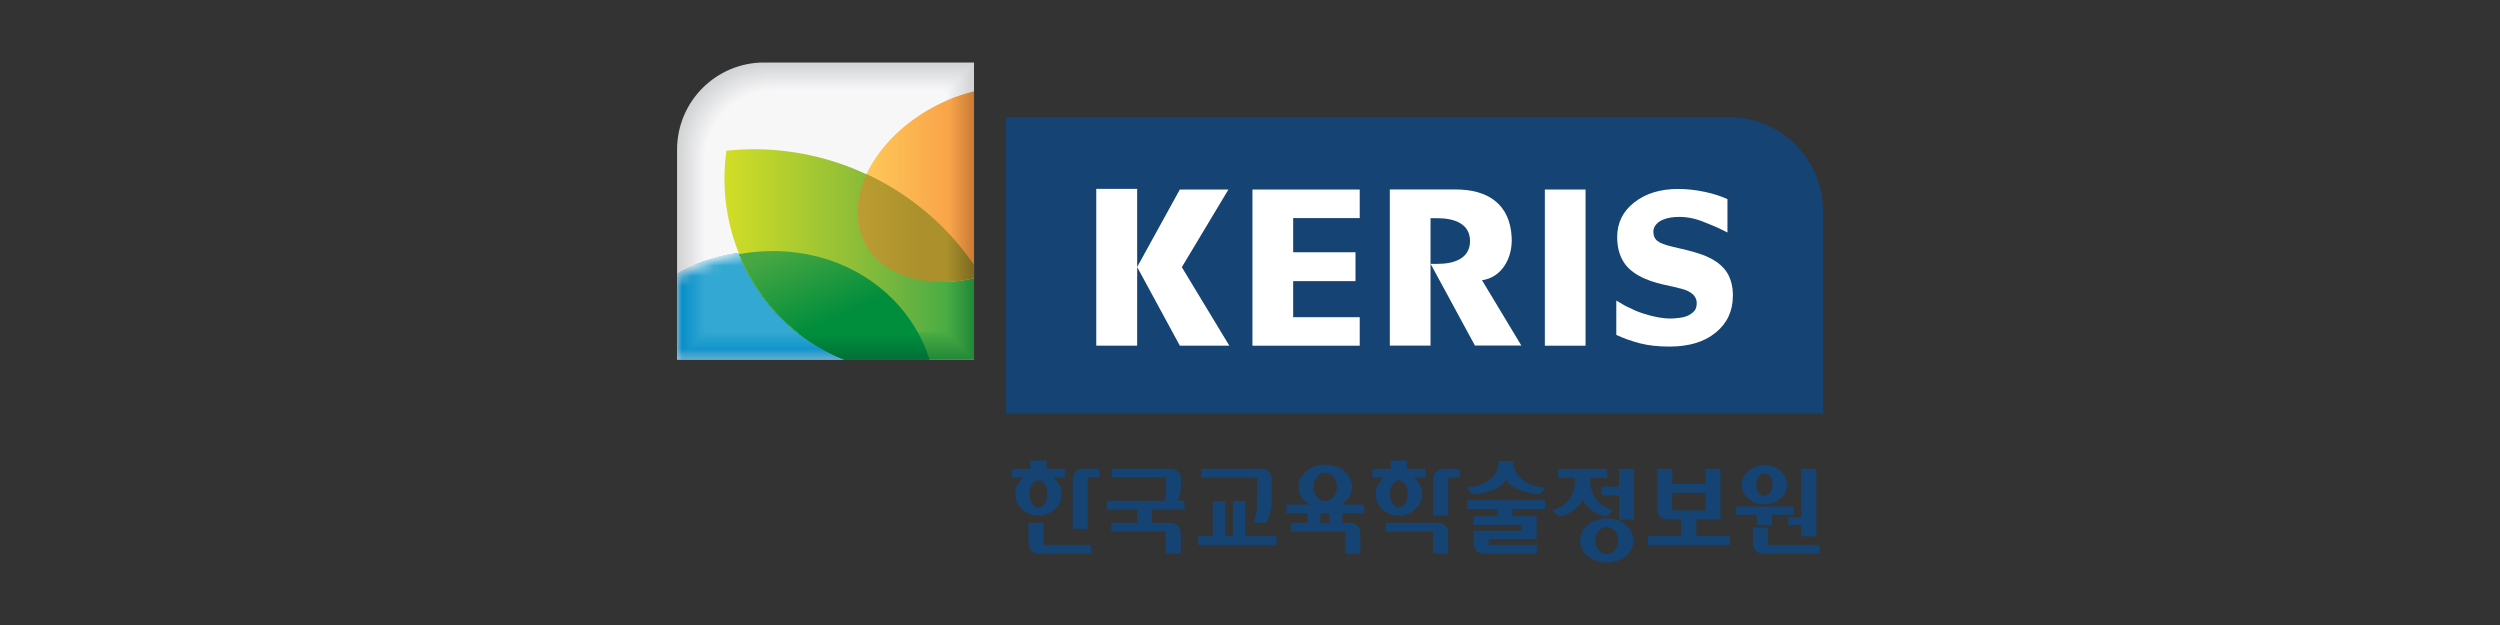 <svg width="240" height="60" viewBox="0 0 240 60" fill="none" xmlns="http://www.w3.org/2000/svg">
<rect x="0" y="0" width="240" height="60" fill="#333333" stroke="none"/>
<g clip-path="url(#clip0_3246_79921)">
<path d="M165.986 11.25C170.973 11.25 175.015 15.293 175.015 20.274V39.703H96.578V11.25H165.986Z" fill="#144374"/>
<path d="M124.144 26.99H130.128V24.217H124.144V20.937H130.533V18.195H120.234V33.187H130.533V30.451H124.144V26.99Z" fill="white"/>
<path d="M145.123 22.812C144.974 19.606 142.851 18.166 139.678 18.188H133.422V33.18H137.331V20.95H138.051C139.497 20.95 141.123 21.414 141.123 23.142C141.123 24.87 139.497 25.329 138.051 25.329H137.337L141.593 33.174H146.051L142.275 26.902C144.099 26.657 145.219 24.86 145.123 22.812Z" fill="white"/>
<path d="M152.214 18.195H148.305V33.187H152.214V18.195Z" fill="white"/>
<path d="M117.93 18.192H113.264L109.168 25.631V18.133H105.242V33.184H109.168V25.637L113.264 33.184H118.016L113.456 25.648L117.93 18.192Z" fill="white"/>
<path d="M166.353 28.418C166.353 29.858 165.809 31.026 164.716 31.922C163.628 32.823 162.14 33.271 160.263 33.271C159.175 33.271 158.225 33.165 157.425 32.957C156.62 32.743 155.868 32.477 155.164 32.151V28.85L156.023 29.357C156.983 29.805 157.015 29.863 157.857 30.13C158.743 30.407 159.564 30.578 160.364 30.578C160.572 30.578 160.844 30.562 161.175 30.519C161.505 30.482 161.777 30.413 161.996 30.322C162.252 30.205 162.46 30.055 162.631 29.879C162.801 29.703 162.887 29.442 162.887 29.09C162.887 28.77 162.764 28.493 162.519 28.263C162.273 28.029 161.921 27.853 161.452 27.73C160.956 27.597 160.439 27.479 159.889 27.362C159.34 27.25 158.828 27.101 158.343 26.925C157.244 26.525 156.455 25.986 155.969 25.303C155.489 24.621 155.249 23.773 155.249 22.759C155.249 21.399 155.793 20.29 156.887 19.431C157.975 18.573 159.383 18.141 161.1 18.141C161.959 18.141 162.812 18.237 163.655 18.418C164.497 18.599 165.223 18.834 165.836 19.117V22.317L165.281 22.045C164.577 21.693 164.3 21.618 163.537 21.298C162.775 20.983 161.991 20.823 161.201 20.823C160.924 20.823 160.641 20.845 160.364 20.887C160.087 20.93 159.82 21.01 159.564 21.127C159.335 21.223 159.137 21.373 158.972 21.57C158.807 21.767 158.721 21.997 158.721 22.247C158.721 22.631 158.855 22.93 159.116 23.133C159.377 23.341 159.879 23.527 160.615 23.698C161.089 23.81 161.548 23.917 161.991 24.023C162.433 24.13 162.908 24.269 163.425 24.455C164.428 24.823 165.164 25.319 165.644 25.949C166.119 26.578 166.359 27.399 166.359 28.402L166.353 28.418Z" fill="white"/>
<path d="M93.053 6H73.357C68.739 6 65 9.744 65 14.357V34.544H93.507V6H93.053Z" fill="#D0D2D3"/>
<path d="M73.382 6.062C68.785 6.062 65.062 9.79 65.062 14.383V34.025V34.473C65.062 34.473 65.505 34.473 65.51 34.473H92.983H93.43V34.025V6.516V6.068C93.43 6.068 92.988 6.068 92.983 6.068H73.382V6.062Z" fill="#D1D3D4"/>
<path d="M73.41 6.133C68.84 6.133 65.133 9.839 65.133 14.41V33.957C65.133 33.957 65.133 34.4 65.138 34.4C65.138 34.4 65.576 34.405 65.581 34.405H92.925C92.925 34.405 93.362 34.405 93.368 34.4C93.368 34.4 93.373 33.962 93.373 33.957V6.581C93.373 6.581 93.373 6.138 93.368 6.138C93.368 6.138 92.93 6.133 92.925 6.133H73.41Z" fill="#D2D4D5"/>
<path d="M73.435 6.195C68.886 6.195 65.195 9.886 65.195 14.435V33.891C65.195 33.891 65.195 34.323 65.206 34.329C65.206 34.329 65.638 34.339 65.643 34.339H92.859C92.859 34.339 93.291 34.339 93.297 34.329C93.297 34.329 93.307 33.897 93.307 33.891V6.643C93.307 6.643 93.307 6.211 93.297 6.206C93.297 6.206 92.865 6.195 92.859 6.195H73.435Z" fill="#D3D5D6"/>
<path d="M73.464 6.258C68.936 6.258 65.262 9.932 65.262 14.46V33.826C65.262 33.826 65.262 34.252 65.272 34.258C65.278 34.263 65.694 34.269 65.704 34.269H92.798C92.798 34.269 93.224 34.269 93.23 34.258C93.235 34.252 93.24 33.837 93.24 33.826V6.706C93.24 6.706 93.24 6.279 93.23 6.274C93.224 6.268 92.808 6.263 92.798 6.263H73.464V6.258Z" fill="#D4D6D7"/>
<path d="M73.488 6.328C68.981 6.328 65.328 9.981 65.328 14.493V33.768C65.328 33.768 65.328 34.19 65.344 34.195C65.355 34.206 65.76 34.211 65.771 34.211H92.736C92.736 34.211 93.157 34.211 93.163 34.195C93.174 34.184 93.179 33.779 93.179 33.768V6.771C93.179 6.771 93.179 6.349 93.163 6.344C93.152 6.333 92.747 6.328 92.736 6.328H73.488Z" fill="#D5D7D8"/>
<path d="M73.522 6.398C69.032 6.398 65.394 10.036 65.394 14.526V33.71C65.394 33.71 65.4 34.126 65.41 34.137C65.421 34.148 65.821 34.153 65.832 34.153H92.669C92.669 34.153 93.085 34.148 93.091 34.137C93.101 34.126 93.106 33.726 93.106 33.71V6.841C93.106 6.841 93.101 6.425 93.091 6.414C93.08 6.404 92.68 6.398 92.669 6.398H73.522Z" fill="#D6D8D9"/>
<path d="M73.552 6.461C69.082 6.461 65.461 10.082 65.461 14.552V33.645C65.461 33.645 65.466 34.05 65.482 34.066C65.493 34.077 65.882 34.088 65.904 34.088H92.613C92.613 34.088 93.018 34.082 93.034 34.066C93.045 34.056 93.056 33.666 93.056 33.645V6.904C93.056 6.904 93.05 6.498 93.034 6.482C93.024 6.472 92.634 6.461 92.613 6.461H73.552Z" fill="#D7D8D9"/>
<path d="M73.575 6.531C69.127 6.531 65.527 10.131 65.527 14.579V33.582C65.527 33.582 65.538 33.982 65.549 33.998C65.565 34.014 65.943 34.019 65.965 34.019H92.546C92.546 34.019 92.946 34.009 92.962 33.998C92.978 33.982 92.983 33.603 92.983 33.582V6.969C92.983 6.969 92.973 6.569 92.962 6.553C92.946 6.537 92.567 6.531 92.546 6.531H73.575Z" fill="#D8D9DA"/>
<path d="M73.604 6.591C69.178 6.591 65.594 10.175 65.594 14.602V33.514C65.594 33.514 65.604 33.909 65.62 33.925C65.636 33.941 66.004 33.951 66.031 33.951H92.484C92.484 33.951 92.879 33.941 92.895 33.925C92.911 33.909 92.922 33.535 92.922 33.514V7.023C92.922 7.023 92.911 6.629 92.895 6.613C92.879 6.597 92.511 6.586 92.484 6.586H73.604V6.591Z" fill="#D9DADB"/>
<path d="M73.63 6.656C69.224 6.656 65.656 10.23 65.656 14.63V33.451C65.656 33.451 65.667 33.84 65.683 33.856C65.699 33.872 66.062 33.883 66.088 33.883H92.414C92.414 33.883 92.803 33.872 92.819 33.856C92.835 33.84 92.846 33.478 92.846 33.451V7.088C92.846 7.088 92.835 6.699 92.819 6.683C92.803 6.667 92.44 6.656 92.414 6.656H73.63Z" fill="#DADBDC"/>
<path d="M73.657 6.724C69.273 6.724 65.727 10.276 65.727 14.655V33.385C65.727 33.412 65.737 33.769 65.759 33.785C65.775 33.801 66.132 33.817 66.159 33.817H92.361C92.388 33.817 92.745 33.807 92.761 33.785C92.777 33.769 92.793 33.412 92.793 33.385V7.151C92.793 7.124 92.783 6.767 92.761 6.751C92.745 6.735 92.388 6.719 92.361 6.719H73.657V6.724Z" fill="#DBDCDD"/>
<path d="M73.682 6.789C69.32 6.789 65.789 10.325 65.789 14.682V33.322C65.789 33.354 65.8 33.696 65.821 33.717C65.842 33.738 66.184 33.749 66.216 33.749H92.29C92.322 33.749 92.664 33.738 92.685 33.717C92.706 33.696 92.717 33.354 92.717 33.322V7.216C92.717 7.184 92.706 6.842 92.685 6.821C92.664 6.8 92.322 6.789 92.29 6.789H73.682Z" fill="#DCDDDE"/>
<path d="M73.708 6.852C69.372 6.852 65.852 10.372 65.852 14.708V33.257C65.852 33.289 65.868 33.625 65.889 33.646C65.91 33.668 66.246 33.684 66.278 33.684H92.225C92.257 33.684 92.593 33.668 92.614 33.646C92.636 33.625 92.652 33.289 92.652 33.257V7.278C92.652 7.246 92.636 6.91 92.614 6.889C92.593 6.868 92.257 6.852 92.225 6.852H73.708Z" fill="#DDDEDF"/>
<path d="M73.735 6.922C69.421 6.922 65.922 10.421 65.922 14.741V33.199C65.922 33.236 65.938 33.562 65.959 33.583C65.981 33.605 66.311 33.62 66.343 33.62H92.162C92.199 33.62 92.525 33.605 92.546 33.583C92.567 33.562 92.583 33.231 92.583 33.199V7.343C92.583 7.306 92.567 6.981 92.546 6.959C92.525 6.938 92.194 6.922 92.162 6.922H73.735Z" fill="#DEDFE0"/>
<path d="M73.76 6.984C69.467 6.984 65.984 10.467 65.984 14.766V33.134C65.984 33.171 66 33.491 66.027 33.512C66.054 33.539 66.368 33.555 66.406 33.555H92.096C92.134 33.555 92.454 33.539 92.475 33.512C92.502 33.486 92.518 33.171 92.518 33.128V7.406C92.518 7.368 92.502 7.048 92.475 7.027C92.448 7 92.134 6.984 92.096 6.984H73.76Z" fill="#DFE0E1"/>
<path d="M73.795 7.047C69.517 7.047 66.051 10.514 66.051 14.791V33.068C66.051 33.111 66.067 33.42 66.093 33.447C66.12 33.474 66.429 33.489 66.467 33.489H92.029C92.072 33.489 92.376 33.474 92.403 33.447C92.43 33.42 92.445 33.111 92.445 33.068V7.468C92.445 7.426 92.43 7.116 92.403 7.09C92.376 7.063 92.067 7.047 92.029 7.047H73.795Z" fill="#E0E1E2"/>
<path d="M73.819 7.123C69.562 7.123 66.117 10.573 66.117 14.824V33.011C66.117 33.053 66.133 33.352 66.165 33.384C66.192 33.41 66.49 33.432 66.538 33.432H91.973C92.016 33.432 92.314 33.416 92.347 33.384C92.373 33.357 92.394 33.053 92.394 33.011V7.539C92.394 7.496 92.379 7.197 92.347 7.165C92.32 7.139 92.021 7.117 91.973 7.117H73.819V7.123Z" fill="#E1E2E3"/>
<path d="M73.848 7.188C69.613 7.188 66.184 10.617 66.184 14.851V32.947C66.184 32.995 66.205 33.283 66.232 33.316C66.264 33.347 66.552 33.364 66.6 33.364H91.912C91.96 33.364 92.248 33.342 92.28 33.316C92.312 33.283 92.328 32.995 92.328 32.947V7.604C92.328 7.556 92.306 7.268 92.28 7.236C92.248 7.204 91.96 7.188 91.912 7.188H73.848Z" fill="#E2E3E4"/>
<path d="M73.877 7.25C69.663 7.25 66.25 10.663 66.25 14.877V32.877C66.25 32.925 66.271 33.207 66.303 33.239C66.335 33.271 66.618 33.293 66.666 33.293H91.85C91.898 33.293 92.181 33.271 92.213 33.239C92.245 33.207 92.266 32.925 92.266 32.877V7.666C92.266 7.618 92.245 7.335 92.213 7.303C92.181 7.271 91.898 7.25 91.85 7.25H73.877Z" fill="#E3E4E5"/>
<path d="M73.9 7.32C69.708 7.32 66.316 10.718 66.316 14.904V32.814C66.316 32.867 66.338 33.139 66.37 33.171C66.402 33.203 66.674 33.224 66.727 33.224H91.783C91.836 33.224 92.108 33.203 92.14 33.171C92.172 33.139 92.194 32.867 92.194 32.814V7.731C92.194 7.678 92.172 7.406 92.14 7.374C92.108 7.342 91.836 7.32 91.783 7.32H73.9Z" fill="#E3E4E5"/>
<path d="M73.93 7.383C69.759 7.383 66.383 10.764 66.383 14.93V32.748C66.383 32.801 66.404 33.068 66.442 33.1C66.479 33.138 66.74 33.159 66.793 33.159H91.722C91.775 33.159 92.036 33.138 92.073 33.1C92.111 33.063 92.132 32.801 92.132 32.748V7.793C92.132 7.74 92.111 7.473 92.073 7.441C92.036 7.404 91.775 7.383 91.722 7.383H73.93Z" fill="#E4E5E6"/>
<path d="M73.955 7.445C69.805 7.445 66.445 10.805 66.445 14.955V32.683C66.445 32.741 66.467 32.992 66.504 33.029C66.541 33.067 66.797 33.088 66.851 33.088H91.651C91.709 33.088 91.96 33.067 91.997 33.029C92.035 32.992 92.056 32.736 92.056 32.683V7.856C92.056 7.797 92.035 7.547 91.997 7.509C91.96 7.472 91.704 7.451 91.651 7.451H73.955V7.445Z" fill="#E5E6E7"/>
<path d="M73.98 7.516C69.852 7.516 66.508 10.86 66.508 14.988V32.625C66.508 32.684 66.529 32.929 66.572 32.966C66.609 33.004 66.855 33.03 66.913 33.03H91.585C91.644 33.03 91.889 33.009 91.927 32.966C91.964 32.929 91.99 32.684 91.99 32.625V7.921C91.99 7.862 91.969 7.617 91.927 7.58C91.889 7.542 91.644 7.516 91.585 7.516H73.98Z" fill="#E6E7E8"/>
<path d="M74.009 7.578C69.902 7.578 66.574 10.906 66.574 15.013V32.559C66.574 32.623 66.601 32.858 66.638 32.895C66.681 32.938 66.916 32.959 66.974 32.959H91.518C91.577 32.959 91.817 32.933 91.854 32.895C91.897 32.853 91.918 32.618 91.918 32.554V7.983C91.918 7.919 91.892 7.685 91.854 7.647C91.812 7.605 91.577 7.583 91.518 7.583H74.009V7.578Z" fill="#E7E8E9"/>
<path d="M74.033 7.648C69.947 7.648 66.641 10.96 66.641 15.04V32.496C66.641 32.56 66.667 32.79 66.71 32.827C66.753 32.87 66.977 32.896 67.041 32.896H91.462C91.526 32.896 91.755 32.87 91.793 32.827C91.835 32.784 91.862 32.555 91.862 32.491V8.048C91.862 7.984 91.835 7.755 91.793 7.718C91.75 7.675 91.526 7.648 91.462 7.648H74.033Z" fill="#E8E9EA"/>
<path d="M74.062 7.711C69.998 7.711 66.707 11.002 66.707 15.066V32.431C66.707 32.5 66.734 32.719 66.776 32.762C66.819 32.804 67.038 32.831 67.102 32.831H91.395C91.459 32.831 91.678 32.804 91.726 32.762C91.768 32.719 91.795 32.5 91.795 32.431V8.111C91.795 8.042 91.768 7.823 91.726 7.78C91.683 7.738 91.464 7.711 91.395 7.711H74.062Z" fill="#E9EAEB"/>
<path d="M74.091 7.773C70.048 7.773 66.773 11.048 66.773 15.091V32.365C66.773 32.435 66.8 32.643 66.848 32.691C66.891 32.739 67.104 32.765 67.173 32.765H91.339C91.408 32.765 91.616 32.739 91.664 32.691C91.707 32.643 91.739 32.435 91.739 32.365V8.173C91.739 8.104 91.712 7.896 91.664 7.848C91.621 7.805 91.408 7.773 91.339 7.773H74.091Z" fill="#EAEBEC"/>
<path d="M74.12 7.849C70.099 7.849 66.84 11.108 66.84 15.129V32.313C66.84 32.388 66.867 32.585 66.915 32.633C66.963 32.681 67.16 32.708 67.234 32.708H91.272C91.341 32.708 91.544 32.681 91.592 32.633C91.64 32.585 91.666 32.388 91.666 32.313V8.238C91.666 8.164 91.64 7.966 91.592 7.918C91.544 7.87 91.347 7.844 91.272 7.844H74.12V7.849Z" fill="#EBECED"/>
<path d="M74.147 7.912C70.147 7.912 66.91 11.154 66.91 15.149V32.242C66.91 32.317 66.942 32.509 66.99 32.557C67.038 32.605 67.23 32.637 67.305 32.637H91.214C91.289 32.637 91.481 32.605 91.529 32.557C91.577 32.509 91.609 32.317 91.609 32.242V8.301C91.609 8.226 91.577 8.034 91.529 7.986C91.481 7.938 91.289 7.906 91.214 7.906H74.153L74.147 7.912Z" fill="#ECEDEE"/>
<path d="M74.173 7.977C70.194 7.977 66.973 11.203 66.973 15.177V32.179C66.973 32.254 67.005 32.441 67.053 32.489C67.101 32.542 67.287 32.569 67.362 32.569H91.143C91.218 32.569 91.405 32.537 91.453 32.489C91.501 32.435 91.533 32.254 91.533 32.179V8.366C91.533 8.291 91.501 8.105 91.453 8.057C91.405 8.009 91.218 7.977 91.143 7.977H74.173Z" fill="#EDEEEF"/>
<path d="M74.202 8.044C70.244 8.044 67.039 11.25 67.039 15.207V32.119C67.039 32.199 67.071 32.37 67.124 32.423C67.178 32.476 67.348 32.508 67.428 32.508H91.082C91.162 32.508 91.332 32.476 91.386 32.423C91.439 32.37 91.471 32.199 91.471 32.119V8.428C91.471 8.348 91.439 8.178 91.386 8.124C91.332 8.071 91.162 8.039 91.082 8.039H74.202V8.044Z" fill="#EEEFF0"/>
<path d="M74.227 8.109C70.291 8.109 67.102 11.299 67.102 15.235V32.056C67.102 32.136 67.134 32.301 67.187 32.355C67.24 32.408 67.406 32.44 67.486 32.44H91.016C91.096 32.44 91.262 32.408 91.315 32.355C91.368 32.301 91.4 32.136 91.4 32.056V8.493C91.4 8.413 91.368 8.248 91.315 8.195C91.262 8.141 91.096 8.109 91.016 8.109H74.227Z" fill="#EFF0F1"/>
<path d="M74.252 8.172C70.337 8.172 67.164 11.345 67.164 15.26V31.991C67.164 32.076 67.196 32.23 67.255 32.284C67.308 32.337 67.463 32.374 67.548 32.374H90.951C91.036 32.374 91.191 32.343 91.244 32.284C91.297 32.23 91.335 32.071 91.335 31.985V8.556C91.335 8.471 91.303 8.316 91.244 8.263C91.191 8.209 91.036 8.172 90.951 8.172H74.252Z" fill="#F0F1F2"/>
<path d="M74.28 8.242C70.386 8.242 67.234 11.399 67.234 15.287V31.927C67.234 32.013 67.272 32.162 67.325 32.215C67.384 32.274 67.528 32.306 67.613 32.306H90.888C90.973 32.306 91.122 32.269 91.176 32.215C91.234 32.157 91.266 32.013 91.266 31.922V8.621C91.266 8.536 91.229 8.386 91.176 8.333C91.117 8.274 90.973 8.242 90.888 8.242H74.28Z" fill="#F1F1F2"/>
<path d="M74.305 8.302C70.433 8.302 67.297 11.438 67.297 15.31V31.86C67.297 31.95 67.334 32.089 67.393 32.148C67.451 32.206 67.59 32.243 67.675 32.243H90.822C90.913 32.243 91.052 32.206 91.105 32.148C91.163 32.089 91.201 31.95 91.201 31.86V8.681C91.201 8.59 91.163 8.452 91.105 8.393C91.046 8.334 90.907 8.297 90.822 8.297H74.305V8.302Z" fill="#F2F2F3"/>
<path d="M74.334 8.367C70.483 8.367 67.363 11.487 67.363 15.338V31.791C67.363 31.882 67.401 32.01 67.459 32.074C67.518 32.133 67.646 32.17 67.737 32.17H90.755C90.846 32.17 90.974 32.133 91.038 32.074C91.097 32.015 91.134 31.887 91.134 31.791V8.746C91.134 8.655 91.097 8.527 91.038 8.463C90.979 8.405 90.851 8.367 90.755 8.367H74.329H74.334Z" fill="#F3F3F4"/>
<path d="M74.363 8.435C70.534 8.435 67.43 11.539 67.43 15.368V31.731C67.43 31.827 67.467 31.944 67.531 32.008C67.595 32.072 67.712 32.11 67.808 32.11H90.699C90.795 32.11 90.912 32.072 90.976 32.008C91.04 31.944 91.078 31.827 91.078 31.731V8.808C91.078 8.712 91.04 8.595 90.976 8.531C90.912 8.467 90.795 8.43 90.699 8.43H74.363V8.435Z" fill="#F4F4F5"/>
<path d="M74.391 8.5C70.583 8.5 67.5 11.588 67.5 15.391V31.663C67.5 31.759 67.537 31.871 67.601 31.935C67.665 31.999 67.777 32.036 67.873 32.036H90.636C90.732 32.036 90.844 31.999 90.908 31.935C90.972 31.871 91.009 31.759 91.009 31.663V8.873C91.009 8.777 90.972 8.665 90.908 8.601C90.844 8.537 90.732 8.5 90.636 8.5H74.391Z" fill="#F5F5F6"/>
<path d="M74.416 8.562C70.629 8.562 67.562 11.629 67.562 15.416V31.597C67.562 31.698 67.605 31.8 67.669 31.864C67.733 31.928 67.835 31.971 67.936 31.971H90.57C90.672 31.971 90.773 31.928 90.837 31.864C90.901 31.8 90.944 31.698 90.944 31.597V8.936C90.944 8.835 90.901 8.733 90.837 8.669C90.773 8.605 90.672 8.562 90.57 8.562H74.416Z" fill="#F6F6F7"/>
<path d="M67.997 31.907H90.509C90.61 31.907 90.701 31.865 90.77 31.801C90.84 31.732 90.877 31.641 90.877 31.54V9.001C90.877 8.899 90.834 8.803 90.77 8.739C90.701 8.67 90.61 8.633 90.509 8.633H74.445C70.68 8.633 67.629 11.684 67.629 15.449V31.54C67.629 31.641 67.672 31.737 67.736 31.801C67.805 31.87 67.896 31.907 67.997 31.907Z" fill="#F7F7F8"/>
<mask id="mask0_3246_79921" style="mask-type:luminance" maskUnits="userSpaceOnUse" x="65" y="24" width="25" height="11">
<path d="M74.243 24.102C70.888 24.096 67.709 25.03 65 26.63V34.539H89.235C87.336 28.48 81.469 24.118 74.243 24.102Z" fill="white"/>
</mask>
<g mask="url(#mask0_3246_79921)">
<path d="M74.243 24.102C70.888 24.096 67.709 24.672 65 26.272V34.539H89.235C87.336 28.48 81.469 24.118 74.243 24.102Z" fill="#0089C7"/>
<path d="M74.242 24.099C70.903 24.094 67.746 24.659 65.047 26.248V34.035V34.483H65.495H89.207C87.292 28.451 81.447 24.115 74.236 24.094L74.242 24.099Z" fill="#018AC7"/>
<path d="M74.243 24.102C70.926 24.096 67.79 24.656 65.102 26.23V33.99C65.102 33.99 65.102 34.432 65.102 34.438H65.544H89.182C87.256 28.432 81.422 24.118 74.238 24.102H74.243Z" fill="#028AC7"/>
<path d="M74.244 24.102C70.948 24.096 67.828 24.651 65.156 26.203V33.936C65.156 33.936 65.156 34.374 65.162 34.379C65.162 34.379 65.599 34.384 65.604 34.384H89.172C87.231 28.406 81.412 24.118 74.25 24.102H74.244Z" fill="#038BC8"/>
<path d="M74.243 24.102C70.969 24.096 67.865 24.64 65.203 26.182V33.888C65.203 33.888 65.203 34.32 65.214 34.326C65.214 34.326 65.641 34.336 65.651 34.336H89.144C87.192 28.384 81.385 24.123 74.243 24.102Z" fill="#048BC8"/>
<path d="M74.245 24.102C70.991 24.096 67.903 24.635 65.258 26.16V33.84C65.258 33.84 65.258 34.267 65.269 34.272C65.274 34.278 65.69 34.283 65.701 34.283H89.124C87.156 28.363 81.365 24.118 74.245 24.102Z" fill="#058CC8"/>
<path d="M74.243 24.102C71.006 24.096 67.945 24.624 65.305 26.134V33.787C65.305 33.787 65.305 34.208 65.315 34.219C65.321 34.224 65.731 34.23 65.747 34.23H89.097C87.118 28.336 81.337 24.118 74.238 24.102H74.243Z" fill="#068DC8"/>
<path d="M74.245 24.102C71.029 24.096 67.983 24.619 65.359 26.112V33.739C65.359 33.739 65.365 34.155 65.375 34.166C65.386 34.176 65.786 34.182 65.802 34.182H89.082C87.087 28.315 81.327 24.123 74.25 24.102H74.245Z" fill="#078DC9"/>
<path d="M74.242 24.102C71.047 24.096 68.018 24.614 65.41 26.091V33.691C65.41 33.691 65.415 34.102 65.426 34.112C65.437 34.123 65.832 34.128 65.847 34.128H89.053C87.047 28.288 81.298 24.118 74.242 24.102Z" fill="#088EC9"/>
<path d="M74.245 24.102C71.072 24.096 68.058 24.603 65.461 26.064V33.638C65.461 33.638 65.466 34.043 65.482 34.059C65.493 34.07 65.882 34.08 65.898 34.08H89.034C87.013 28.267 81.28 24.123 74.245 24.102Z" fill="#098EC9"/>
<path d="M74.242 24.102C71.085 24.096 68.093 24.598 65.512 26.043V33.59C65.512 33.59 65.522 33.99 65.533 34.006C65.544 34.016 65.928 34.027 65.949 34.027H89.01C86.978 28.24 81.256 24.123 74.242 24.102Z" fill="#0A8FC9"/>
<path d="M74.24 24.102C71.104 24.096 68.133 24.587 65.562 26.022V33.542C65.562 33.542 65.573 33.942 65.584 33.952C65.6 33.968 65.973 33.974 65.995 33.974H88.987C86.939 28.219 81.232 24.118 74.24 24.102Z" fill="#0B90C9"/>
<path d="M74.243 24.099C71.128 24.094 68.173 24.579 65.613 25.992V33.486C65.613 33.486 65.624 33.88 65.64 33.891C65.656 33.907 66.024 33.918 66.045 33.918H88.963C86.904 28.19 81.208 24.115 74.243 24.094V24.099Z" fill="#0C90CA"/>
<path d="M74.24 24.102C71.147 24.096 68.208 24.576 65.664 25.974V33.44C65.664 33.44 65.675 33.83 65.691 33.846C65.707 33.862 66.069 33.872 66.096 33.872H88.944C86.869 28.171 81.189 24.118 74.245 24.102H74.24Z" fill="#0D91CA"/>
<path d="M74.243 24.102C71.171 24.096 68.248 24.566 65.715 25.952V33.392C65.715 33.419 65.725 33.776 65.747 33.792C65.763 33.808 66.12 33.824 66.147 33.824H88.92C86.835 28.15 81.171 24.123 74.243 24.107V24.102Z" fill="#0E92CA"/>
<path d="M74.24 24.099C71.184 24.094 68.288 24.558 65.766 25.923V33.336C65.766 33.368 65.776 33.715 65.798 33.731C65.819 33.752 66.166 33.763 66.192 33.763H88.896C86.795 28.115 81.147 24.115 74.24 24.094V24.099Z" fill="#0F92CA"/>
<path d="M74.242 24.102C71.207 24.096 68.327 24.55 65.82 25.904V33.291C65.82 33.323 65.831 33.664 65.852 33.686C65.874 33.707 66.215 33.718 66.247 33.718H88.876C86.764 28.102 81.127 24.118 74.242 24.102Z" fill="#1093CA"/>
<path d="M74.24 24.102C71.227 24.096 68.363 24.544 65.867 25.883V33.243C65.867 33.275 65.883 33.611 65.904 33.632C65.926 33.654 66.257 33.67 66.294 33.67H88.854C86.726 28.08 81.105 24.123 74.24 24.107V24.102Z" fill="#1193CB"/>
<path d="M74.242 24.099C71.25 24.094 68.402 24.531 65.922 25.854V33.187C65.922 33.224 65.938 33.55 65.959 33.571C65.981 33.592 66.306 33.608 66.343 33.608H88.829C86.69 28.046 81.079 24.115 74.242 24.094V24.099Z" fill="#1294CB"/>
<path d="M74.243 24.102C71.267 24.096 68.441 24.528 65.977 25.835V33.142C65.977 33.179 65.993 33.499 66.019 33.526C66.046 33.552 66.361 33.568 66.398 33.568H88.814C86.659 28.032 81.065 24.123 74.249 24.107L74.243 24.102Z" fill="#1395CB"/>
<path d="M74.242 24.102C71.287 24.096 68.482 24.523 66.023 25.814V33.094C66.023 33.136 66.039 33.446 66.066 33.472C66.093 33.499 66.402 33.515 66.445 33.515H88.786C86.621 28.006 81.042 24.123 74.242 24.107V24.102Z" fill="#1495CB"/>
<path d="M74.243 24.099C71.31 24.094 68.521 24.51 66.078 25.784V33.038C66.078 33.08 66.094 33.384 66.121 33.411C66.147 33.438 66.451 33.454 66.494 33.454H88.766C86.585 27.971 81.022 24.115 74.243 24.094V24.099Z" fill="#1596CC"/>
<path d="M74.242 24.102C71.33 24.096 68.557 24.507 66.125 25.766V32.992C66.125 33.035 66.141 33.334 66.173 33.36C66.2 33.387 66.498 33.408 66.541 33.408H88.738C86.546 27.958 80.994 24.118 74.237 24.102H74.242Z" fill="#1696CC"/>
<path d="M74.244 24.102C71.353 24.096 68.596 24.496 66.18 25.744V32.944C66.18 32.992 66.201 33.28 66.228 33.312C66.26 33.344 66.548 33.36 66.596 33.36H88.724C86.516 27.936 80.98 24.123 74.249 24.107L74.244 24.102Z" fill="#1797CC"/>
<path d="M74.245 24.102C71.37 24.096 68.64 24.491 66.234 25.723V32.896C66.234 32.944 66.256 33.227 66.288 33.259C66.32 33.291 66.602 33.312 66.65 33.312H88.704C86.485 27.915 80.96 24.128 74.25 24.107L74.245 24.102Z" fill="#1898CC"/>
<path d="M74.244 24.102C71.391 24.096 68.676 24.486 66.281 25.696V32.843C66.281 32.891 66.303 33.168 66.335 33.2C66.367 33.232 66.644 33.254 66.692 33.254H88.676C86.441 27.883 80.932 24.118 74.244 24.102Z" fill="#1998CC"/>
<path d="M74.245 24.102C71.413 24.096 68.715 24.475 66.336 25.675V32.795C66.336 32.848 66.357 33.115 66.389 33.152C66.421 33.184 66.693 33.206 66.747 33.206H88.656C86.411 27.862 80.917 24.123 74.245 24.107V24.102Z" fill="#1999CD"/>
<path d="M74.244 24.102C71.433 24.096 68.751 24.47 66.383 25.654V32.742C66.383 32.795 66.404 33.056 66.442 33.094C66.479 33.131 66.74 33.152 66.793 33.152H88.633C86.372 27.835 80.895 24.118 74.244 24.102Z" fill="#1A99CD"/>
<path d="M74.246 24.099C71.451 24.094 68.795 24.456 66.438 25.624V32.686C66.438 32.744 66.459 32.995 66.496 33.032C66.534 33.07 66.79 33.091 66.843 33.091H88.608C86.336 27.806 80.87 24.11 74.246 24.094V24.099Z" fill="#1B9ACD"/>
<path d="M74.243 24.102C71.47 24.096 68.83 24.454 66.488 25.606V32.64C66.488 32.699 66.515 32.944 66.552 32.987C66.59 33.024 66.84 33.051 66.894 33.051H88.584C86.296 27.792 80.846 24.123 74.243 24.107V24.102Z" fill="#1C9BCD"/>
<path d="M74.242 24.102C71.49 24.096 68.866 24.448 66.535 25.584V32.592C66.535 32.651 66.562 32.896 66.599 32.934C66.636 32.971 66.876 32.998 66.941 32.998H88.562C86.263 27.766 80.823 24.118 74.242 24.102Z" fill="#1D9BCD"/>
<path d="M74.243 24.099C71.513 24.094 68.904 24.435 66.59 25.555V32.536C66.59 32.6 66.617 32.835 66.654 32.872C66.697 32.915 66.926 32.936 66.99 32.936H88.537C86.222 27.731 80.798 24.11 74.238 24.094L74.243 24.099Z" fill="#1E9CCE"/>
<path d="M74.241 24.102C71.531 24.096 68.939 24.432 66.641 25.536V32.491C66.641 32.555 66.667 32.784 66.71 32.822C66.753 32.864 66.977 32.891 67.041 32.891H88.518C86.193 27.712 80.779 24.118 74.241 24.102Z" fill="#1F9CCE"/>
<path d="M74.243 24.102C71.55 24.096 68.985 24.422 66.691 25.515V32.443C66.691 32.507 66.718 32.731 66.761 32.774C66.803 32.816 67.022 32.843 67.091 32.843H88.494C86.153 27.696 80.761 24.118 74.243 24.102Z" fill="#209DCE"/>
<path d="M74.241 24.102C71.569 24.096 69.019 24.416 66.742 25.488V32.39C66.742 32.459 66.769 32.672 66.817 32.715C66.859 32.758 67.073 32.79 67.142 32.79H88.475C86.124 27.67 80.742 24.118 74.246 24.102H74.241Z" fill="#219ECE"/>
<path d="M74.244 24.099C71.593 24.094 69.06 24.403 66.793 25.464V32.339C66.793 32.408 66.82 32.616 66.868 32.659C66.916 32.707 67.118 32.734 67.188 32.734H88.446C86.078 27.64 80.713 24.115 74.238 24.094L74.244 24.099Z" fill="#229ECF"/>
<path d="M74.241 24.102C71.612 24.096 69.094 24.4 66.844 25.446V32.294C66.844 32.368 66.876 32.566 66.918 32.614C66.966 32.662 67.164 32.688 67.238 32.688H88.428C86.049 27.622 80.694 24.118 74.241 24.102Z" fill="#239FCF"/>
<path d="M74.242 24.102C71.629 24.096 69.138 24.395 66.898 25.419V32.24C66.898 32.315 66.93 32.507 66.978 32.555C67.026 32.603 67.218 32.635 67.293 32.635H88.408C86.013 27.595 80.674 24.118 74.242 24.102Z" fill="#249FCF"/>
<path d="M74.241 24.099C71.649 24.094 69.175 24.382 66.945 25.395V32.19C66.945 32.264 66.977 32.451 67.025 32.499C67.073 32.547 67.26 32.579 67.335 32.579H88.38C85.975 27.566 80.647 24.115 74.236 24.094L74.241 24.099Z" fill="#25A0CF"/>
<path d="M74.243 24.102C71.672 24.096 69.213 24.379 67 25.376V32.144C67 32.224 67.032 32.4 67.085 32.448C67.139 32.502 67.315 32.534 67.389 32.534H88.36C85.939 27.552 80.632 24.118 74.243 24.102Z" fill="#26A1CF"/>
<path d="M74.244 24.102C71.695 24.096 69.252 24.368 67.055 25.35V32.091C67.055 32.171 67.087 32.342 67.14 32.395C67.193 32.448 67.364 32.48 67.444 32.48H88.345C85.913 27.526 80.617 24.118 74.249 24.102H74.244Z" fill="#27A1D0"/>
<path d="M74.243 24.099C71.715 24.094 69.288 24.36 67.102 25.326V32.04C67.102 32.126 67.134 32.286 67.187 32.339C67.24 32.392 67.406 32.424 67.486 32.424H88.312C85.864 27.496 80.584 24.115 74.238 24.094L74.243 24.099Z" fill="#28A2D0"/>
<path d="M74.244 24.102C71.732 24.096 69.332 24.358 67.156 25.307V31.995C67.156 32.08 67.194 32.235 67.247 32.288C67.3 32.342 67.46 32.379 67.54 32.379H88.298C85.839 27.478 80.57 24.118 74.244 24.102Z" fill="#29A3D0"/>
<path d="M74.243 24.102C71.752 24.096 69.368 24.347 67.203 25.28V31.942C67.203 32.027 67.24 32.176 67.294 32.235C67.353 32.294 67.496 32.326 67.587 32.326H88.27C85.795 27.451 80.542 24.118 74.238 24.102H74.243Z" fill="#2AA3D0"/>
<path d="M74.245 24.102C71.775 24.096 69.407 24.342 67.258 25.259V31.894C67.258 31.984 67.295 32.123 67.354 32.182C67.412 32.24 67.551 32.278 67.642 32.278H88.255C85.77 27.43 80.527 24.118 74.25 24.102H74.245Z" fill="#2BA4D0"/>
<path d="M74.242 24.102C71.794 24.096 69.442 24.331 67.309 25.238V31.846C67.309 31.936 67.346 32.07 67.405 32.128C67.463 32.187 67.597 32.224 67.687 32.224H88.226C85.725 27.408 80.503 24.118 74.242 24.102Z" fill="#2CA4D1"/>
<path d="M74.245 24.102C71.813 24.096 69.487 24.326 67.359 25.211V31.792C67.359 31.883 67.397 32.011 67.455 32.075C67.514 32.134 67.642 32.171 67.738 32.171H88.207C85.695 27.382 80.485 24.118 74.245 24.102Z" fill="#2DA5D1"/>
<path d="M74.242 24.102C71.832 24.096 69.522 24.32 67.41 25.19V31.744C67.41 31.84 67.448 31.958 67.511 32.022C67.576 32.086 67.693 32.123 67.789 32.123H88.183C85.656 27.36 80.461 24.118 74.242 24.102Z" fill="#2EA6D1"/>
<path d="M74.243 24.102C71.854 24.096 69.561 24.31 67.465 25.168V31.696C67.465 31.792 67.502 31.904 67.566 31.968C67.63 32.032 67.742 32.07 67.838 32.07H88.163C85.625 27.334 80.441 24.118 74.243 24.102Z" fill="#2FA6D1"/>
<path d="M74.242 24.102C71.874 24.096 69.597 24.304 67.512 25.147V31.648C67.512 31.75 67.554 31.856 67.618 31.915C67.682 31.979 67.789 32.022 67.885 32.022H88.136C85.581 27.312 80.413 24.123 74.242 24.107V24.102Z" fill="#30A7D2"/>
<path d="M74.24 24.102C71.893 24.096 69.637 24.294 67.562 25.12V31.595C67.562 31.696 67.605 31.798 67.669 31.862C67.733 31.926 67.835 31.968 67.936 31.968H88.117C85.552 27.291 80.394 24.118 74.245 24.102H74.24Z" fill="#31A7D2"/>
<path d="M74.243 24.102C71.912 24.096 69.677 24.288 67.613 25.099V31.547C67.613 31.648 67.656 31.744 67.72 31.808C67.789 31.878 67.88 31.915 67.981 31.915H88.088C85.507 27.264 80.371 24.118 74.237 24.102H74.243Z" fill="#32A8D2"/>
</g>
<path d="M83.19 16.719L70.977 24.404C72.838 28.964 76.406 32.692 81.073 34.543H93.505V25.439C90.897 21.641 87.313 18.644 83.19 16.719Z" fill="#228837"/>
<path d="M93.441 34.025V25.359C90.843 21.593 87.281 18.628 83.19 16.719L70.977 24.404C72.353 27.769 74.657 30.681 77.649 32.719C78.673 33.417 79.867 34.004 81.046 34.473H92.993H93.441V34.025Z" fill="#238937"/>
<path d="M93.377 33.961V25.279C90.785 21.551 87.249 18.612 83.19 16.719L70.977 24.404C72.347 27.764 74.641 30.665 77.622 32.703C78.625 33.38 79.867 33.956 81.019 34.415H92.929C92.929 34.415 93.366 34.415 93.371 34.415C93.371 34.415 93.371 33.977 93.371 33.972L93.377 33.961Z" fill="#248A38"/>
<path d="M93.313 33.905V25.207C90.731 21.516 87.222 18.604 83.19 16.727L70.977 24.412C72.342 27.761 74.63 30.657 77.595 32.689C78.571 33.351 79.867 33.911 80.993 34.359H92.87C92.87 34.359 93.302 34.359 93.307 34.353C93.307 34.353 93.313 33.921 93.313 33.916V33.905Z" fill="#258B38"/>
<path d="M93.249 33.841V25.127C90.678 21.473 87.19 18.588 83.19 16.727C83.19 16.727 70.977 24.412 70.977 24.407C72.337 27.745 74.614 30.631 77.569 32.663C78.518 33.308 79.873 33.852 80.966 34.284H92.811C92.811 34.284 93.238 34.284 93.243 34.273C93.249 34.268 93.254 33.847 93.254 33.841H93.249Z" fill="#268C38"/>
<path d="M93.185 33.783V25.052C90.625 21.436 87.158 18.577 83.19 16.727L70.977 24.407C72.337 27.735 74.603 30.615 77.542 32.641C78.465 33.271 79.873 33.799 80.934 34.22H92.742C92.742 34.22 93.163 34.22 93.169 34.209C93.179 34.199 93.179 33.793 93.179 33.777L93.185 33.783Z" fill="#278D39"/>
<path d="M93.121 33.719V24.972C90.571 21.393 87.126 18.561 83.19 16.727L70.977 24.407C72.331 27.724 74.587 30.593 77.515 32.625C78.411 33.233 79.873 33.751 80.907 34.161H92.683C92.683 34.161 93.099 34.156 93.11 34.145C93.121 34.135 93.126 33.735 93.126 33.719H93.121Z" fill="#288D39"/>
<path d="M93.057 33.655V24.892C90.518 21.351 87.099 18.545 83.19 16.727L70.977 24.407C72.326 27.713 74.571 30.577 77.489 32.604C78.363 33.196 79.878 33.697 80.881 34.097H92.619C92.619 34.097 93.03 34.092 93.041 34.081C93.051 34.071 93.057 33.676 93.057 33.66V33.655Z" fill="#298E39"/>
<path d="M92.993 33.596V24.812C90.465 21.308 87.067 18.535 83.19 16.727L70.977 24.407C72.321 27.703 74.561 30.556 77.462 32.583C78.31 33.159 79.878 33.644 80.854 34.033H92.561C92.561 34.033 92.961 34.023 92.977 34.012C92.987 34.001 92.998 33.617 92.998 33.596H92.993Z" fill="#2A8F3A"/>
<path d="M92.925 33.529V24.729C90.402 21.263 87.031 18.516 83.186 16.719L70.973 24.399C72.311 27.684 74.541 30.532 77.431 32.553C78.253 33.108 79.874 33.583 80.823 33.956H92.493C92.493 33.956 92.887 33.945 92.903 33.935C92.919 33.919 92.925 33.545 92.925 33.524V33.529Z" fill="#2B903A"/>
<path d="M92.861 33.465V24.649C90.349 21.215 87.005 18.5 83.186 16.719L70.973 24.399C72.311 27.673 74.53 30.511 77.405 32.532C78.199 33.071 79.879 33.529 80.791 33.892H92.429C92.429 33.892 92.818 33.881 92.834 33.865C92.85 33.849 92.861 33.481 92.861 33.46V33.465Z" fill="#2C913A"/>
<path d="M92.801 33.409V24.577C90.299 21.18 86.977 18.492 83.19 16.727L70.977 24.407C72.31 27.671 74.518 30.503 77.382 32.524C78.15 33.047 79.883 33.489 80.769 33.841H92.369C92.395 33.841 92.753 33.831 92.769 33.815C92.785 33.799 92.795 33.441 92.795 33.415L92.801 33.409Z" fill="#2D923A"/>
<path d="M92.737 33.345V24.497C90.246 21.137 86.945 18.476 83.19 16.727L70.977 24.407C72.305 27.66 74.507 30.487 77.355 32.503C78.102 33.009 79.883 33.436 80.742 33.777H92.31C92.342 33.777 92.689 33.767 92.705 33.745C92.726 33.724 92.737 33.377 92.737 33.345Z" fill="#2E933B"/>
<path d="M92.669 33.279V24.415C90.189 21.092 86.909 18.457 83.186 16.719C83.186 16.719 70.978 24.399 70.973 24.399C72.295 27.641 74.487 30.457 77.325 32.473C78.045 32.959 79.885 33.375 80.711 33.7H92.247C92.279 33.7 92.621 33.689 92.637 33.668C92.658 33.647 92.669 33.305 92.669 33.273V33.279Z" fill="#2F943B"/>
<path d="M92.609 33.223V24.343C90.139 21.057 86.886 18.449 83.19 16.727C83.19 16.727 70.982 24.407 70.977 24.407C72.294 27.639 74.475 30.449 77.302 32.46C77.995 32.929 79.889 33.329 80.689 33.644H92.187C92.225 33.644 92.55 33.628 92.577 33.607C92.598 33.585 92.614 33.255 92.614 33.217L92.609 33.223Z" fill="#30953B"/>
<path d="M92.545 33.159V24.263C90.086 21.015 86.854 18.433 83.19 16.727C83.19 16.727 70.982 24.407 70.977 24.407C72.294 27.628 74.465 30.428 77.275 32.444C77.942 32.897 79.889 33.281 80.657 33.585H92.123C92.161 33.585 92.481 33.569 92.507 33.548C92.534 33.521 92.545 33.201 92.545 33.164V33.159Z" fill="#31963C"/>
<path d="M92.475 33.095V24.183C90.022 20.972 86.817 18.417 83.185 16.727L70.977 24.407C72.289 27.617 74.449 30.412 77.243 32.423C77.883 32.86 79.889 33.228 80.625 33.521H92.054C92.097 33.521 92.406 33.505 92.433 33.479C92.459 33.452 92.475 33.143 92.475 33.1V33.095Z" fill="#32963C"/>
<path d="M92.411 33.036V24.108C89.969 20.935 86.79 18.407 83.185 16.727L70.977 24.407C72.283 27.607 74.438 30.391 77.217 32.401C77.83 32.817 79.889 33.175 80.598 33.452H91.995C92.038 33.452 92.342 33.436 92.369 33.409C92.395 33.383 92.411 33.079 92.411 33.036Z" fill="#33973C"/>
<path d="M92.347 32.972V24.028C89.915 20.892 86.758 18.396 83.185 16.727L70.977 24.407C72.278 27.596 74.422 30.375 77.19 32.38C77.782 32.78 79.889 33.121 80.571 33.388H91.931C91.974 33.388 92.273 33.372 92.299 33.34C92.331 33.308 92.347 33.015 92.347 32.972Z" fill="#34983D"/>
<path d="M92.283 32.908V23.948C89.862 20.844 86.726 18.38 83.185 16.727L70.977 24.407C72.273 27.585 74.406 30.353 77.163 32.359C77.729 32.743 79.894 33.068 80.545 33.324H91.873C91.921 33.324 92.203 33.303 92.235 33.276C92.267 33.244 92.283 32.961 92.283 32.913V32.908Z" fill="#35993D"/>
<path d="M92.219 32.849V23.868C89.809 20.801 86.694 18.364 83.185 16.727L70.977 24.407C72.273 27.575 74.395 30.337 77.137 32.343C77.675 32.711 79.894 33.02 80.513 33.265H91.803C91.851 33.265 92.129 33.244 92.161 33.212C92.193 33.18 92.214 32.903 92.214 32.849H92.219Z" fill="#369A3D"/>
<path d="M92.151 32.783V23.785C89.751 20.756 86.663 18.345 83.181 16.719L70.973 24.399C72.263 27.556 74.375 30.313 77.106 32.313C77.618 32.66 79.89 32.959 80.482 33.193H91.741C91.794 33.193 92.061 33.172 92.093 33.14C92.13 33.103 92.146 32.836 92.146 32.783H92.151Z" fill="#369B3E"/>
<path d="M92.091 32.727V23.713C89.702 20.721 86.635 18.337 83.185 16.727L70.977 24.407C72.262 27.553 74.369 30.3 77.083 32.3C77.569 32.631 79.899 32.913 80.459 33.132H91.686C91.739 33.132 92.001 33.111 92.038 33.073C92.075 33.036 92.097 32.78 92.097 32.721L92.091 32.727Z" fill="#379C3E"/>
<path d="M92.027 32.663V23.633C89.643 20.679 86.603 18.321 83.185 16.727C83.185 16.727 70.977 24.407 70.977 24.401C72.257 27.537 74.353 30.279 77.057 32.273C77.521 32.588 79.899 32.855 80.433 33.063H91.622C91.681 33.063 91.931 33.041 91.969 33.004C92.006 32.967 92.027 32.716 92.027 32.657V32.663Z" fill="#389D3E"/>
<path d="M91.963 32.599V23.553C89.59 20.636 86.577 18.305 83.185 16.727C83.185 16.727 70.977 24.407 70.977 24.401C72.251 27.527 74.337 30.257 77.03 32.257C77.467 32.551 79.899 32.807 80.406 33.004H91.563C91.622 33.004 91.867 32.977 91.905 32.94C91.942 32.903 91.969 32.657 91.969 32.599H91.963Z" fill="#399E3F"/>
<path d="M91.899 32.535V23.473C89.537 20.593 86.545 18.289 83.185 16.727L70.977 24.401C72.251 27.516 74.326 30.241 77.003 32.236C77.414 32.513 79.905 32.753 80.374 32.94H91.494C91.558 32.94 91.787 32.913 91.83 32.876C91.873 32.833 91.894 32.604 91.894 32.54L91.899 32.535Z" fill="#3A9F3F"/>
<path d="M91.835 32.476V23.399C89.483 20.556 86.513 18.279 83.185 16.727C83.185 16.727 70.982 24.401 70.977 24.401C72.246 27.505 74.31 30.22 76.977 32.215C77.361 32.476 79.905 32.7 80.347 32.871H91.435C91.499 32.871 91.723 32.844 91.766 32.801C91.809 32.759 91.835 32.535 91.835 32.471V32.476Z" fill="#3B9F3F"/>
<path d="M91.771 32.412V23.319C89.43 20.513 86.481 18.268 83.185 16.727C83.185 16.727 70.982 24.401 70.977 24.401C72.241 27.495 74.299 30.204 76.95 32.193C77.307 32.439 79.905 32.641 80.321 32.807H91.371C91.441 32.807 91.654 32.78 91.697 32.737C91.739 32.695 91.766 32.476 91.766 32.412H91.771Z" fill="#3CA040"/>
<path d="M91.707 32.348V23.239C89.377 20.465 86.454 18.252 83.185 16.727C83.185 16.727 70.982 24.401 70.977 24.401C72.235 27.484 74.283 30.183 76.923 32.172C77.259 32.396 79.91 32.588 80.294 32.743H91.313C91.382 32.743 91.59 32.716 91.633 32.668C91.681 32.62 91.707 32.417 91.707 32.343V32.348Z" fill="#3DA140"/>
<path d="M91.643 32.284V23.159C89.323 20.423 86.422 18.236 83.185 16.727C83.185 16.727 70.982 24.401 70.977 24.401C72.23 27.473 74.273 30.167 76.897 32.156C77.206 32.364 79.91 32.54 80.267 32.684H91.249C91.323 32.684 91.521 32.652 91.563 32.609C91.611 32.561 91.638 32.364 91.638 32.289L91.643 32.284Z" fill="#3EA240"/>
<path d="M91.579 32.225V23.084C89.265 20.385 86.39 18.225 83.185 16.727C83.185 16.727 70.982 24.401 70.977 24.401C72.23 27.463 74.257 30.145 76.87 32.135C77.153 32.327 79.91 32.487 80.235 32.62H91.185C91.259 32.62 91.451 32.588 91.499 32.54C91.547 32.492 91.579 32.3 91.579 32.225Z" fill="#3FA341"/>
<path d="M91.507 32.161V23.004C89.203 20.343 86.355 18.209 83.177 16.727C83.177 16.727 70.974 24.401 70.969 24.401C72.217 27.452 74.233 30.129 76.835 32.113C77.091 32.289 79.907 32.433 80.201 32.551H91.113C91.193 32.551 91.369 32.519 91.422 32.471C91.475 32.417 91.502 32.241 91.502 32.161H91.507Z" fill="#40A441"/>
<path d="M91.446 32.103V22.924C89.153 20.3 86.326 18.193 83.179 16.727L70.977 24.401C72.219 27.441 74.23 30.113 76.817 32.092C77.046 32.247 79.915 32.38 80.182 32.487H91.062C91.142 32.487 91.313 32.455 91.366 32.401C91.419 32.348 91.451 32.177 91.451 32.097L91.446 32.103Z" fill="#41A541"/>
<path d="M91.382 32.039V22.844C89.099 20.257 86.294 18.177 83.179 16.727L70.977 24.401C72.214 27.431 74.214 30.092 76.79 32.076C76.993 32.215 79.921 32.332 80.155 32.428H91.003C91.089 32.428 91.249 32.396 91.302 32.343C91.355 32.289 91.387 32.124 91.387 32.044L91.382 32.039Z" fill="#42A641"/>
<path d="M91.318 31.98V22.769C89.046 20.22 86.262 18.167 83.179 16.727L70.977 24.401C72.214 27.42 74.203 30.076 76.763 32.055C76.945 32.177 79.921 32.279 80.129 32.364H90.939C91.025 32.364 91.179 32.332 91.233 32.273C91.291 32.215 91.323 32.065 91.323 31.98H91.318Z" fill="#43A742"/>
<path d="M91.254 31.916V22.689C88.993 20.177 86.235 18.151 83.179 16.727L70.977 24.401C72.209 27.409 74.187 30.055 76.737 32.033C76.891 32.14 79.921 32.225 80.097 32.295H90.875C90.966 32.295 91.11 32.257 91.163 32.204C91.222 32.145 91.254 32.001 91.254 31.911V31.916Z" fill="#44A842"/>
<path d="M91.19 31.852V22.609C88.939 20.135 86.203 18.14 83.179 16.727L70.977 24.401C72.203 27.399 74.171 30.039 76.71 32.012C76.838 32.097 79.926 32.172 80.07 32.231H90.811C90.902 32.231 91.035 32.193 91.094 32.135C91.153 32.076 91.19 31.937 91.19 31.847V31.852Z" fill="#45A842"/>
<path d="M91.126 31.788V22.529C88.881 20.087 86.171 18.124 83.179 16.727L70.977 24.401C72.198 27.388 74.161 30.017 76.683 31.996C76.785 32.065 79.926 32.124 80.043 32.172H90.753C90.843 32.172 90.971 32.135 91.035 32.076C91.094 32.017 91.131 31.889 91.131 31.793L91.126 31.788Z" fill="#46A943"/>
<path d="M91.062 31.729V22.455C88.827 20.049 86.145 18.113 83.179 16.727L70.977 24.401C72.193 27.377 74.145 30.001 76.657 31.975C76.731 32.028 79.926 32.071 80.017 32.108H90.689C90.785 32.108 90.902 32.071 90.966 32.007C91.03 31.943 91.067 31.825 91.067 31.729H91.062Z" fill="#47AA43"/>
<path d="M90.998 31.665V22.375C88.774 20.007 86.113 18.097 83.179 16.727C83.179 16.727 70.982 24.401 70.977 24.401C72.193 27.372 74.134 29.98 76.63 31.953C76.683 31.991 79.931 32.017 79.99 32.039H90.63C90.726 32.039 90.838 32.001 90.902 31.937C90.966 31.873 91.003 31.761 91.003 31.665H90.998Z" fill="#48AB43"/>
<path d="M90.934 31.609V22.302C88.721 19.972 86.081 18.089 83.179 16.734C83.179 16.734 70.982 24.409 70.977 24.409C72.187 27.369 74.118 29.972 76.603 31.94C76.63 31.956 79.931 31.972 79.958 31.982H90.561C90.662 31.982 90.763 31.94 90.827 31.876C90.891 31.812 90.934 31.71 90.934 31.609Z" fill="#49AC44"/>
<path d="M83.174 16.727L70.977 24.401C72.182 27.345 74.102 29.943 76.577 31.911H90.502C90.603 31.911 90.699 31.868 90.763 31.804C90.833 31.735 90.87 31.644 90.87 31.543V22.22C88.667 19.927 86.049 18.071 83.179 16.732L83.174 16.727Z" fill="#4AAD44"/>
<path d="M93.505 8.773C92.294 9.072 91.067 9.52 89.862 10.139C83.953 13.189 80.859 19.051 82.95 23.227C84.582 26.491 88.886 27.749 93.505 26.709V8.773Z" fill="url(#paint0_linear_3246_79921)"/>
<path d="M90.875 9.664V27.061C91.728 27.029 92.608 26.917 93.504 26.715V8.773C92.635 8.987 91.755 9.28 90.875 9.664Z" fill="url(#paint1_linear_3246_79921)"/>
<path d="M69.734 14.466C68.779 21.335 71.552 27.922 76.571 31.916H90.496C90.597 31.916 90.694 31.874 90.757 31.81C90.827 31.74 90.864 31.65 90.864 31.548V22.226C85.52 16.663 77.781 13.628 69.728 14.466H69.734Z" fill="url(#paint2_linear_3246_79921)"/>
<path d="M83.192 16.719C82.142 18.948 81.976 21.273 82.952 23.231C84.584 26.495 88.888 27.753 93.507 26.713V25.439C90.899 21.641 87.315 18.644 83.192 16.719Z" fill="url(#paint3_linear_3246_79921)"/>
<path d="M90.875 22.232V27.053C91.728 27.021 92.608 26.909 93.504 26.707V25.432C92.715 24.285 91.83 23.219 90.875 22.227V22.232Z" fill="url(#paint4_linear_3246_79921)"/>
<path d="M74.241 24.102C73.126 24.102 72.022 24.203 70.961 24.395C72.812 28.96 76.401 32.688 81.068 34.539H89.233C87.334 28.48 81.468 24.118 74.241 24.102Z" fill="url(#paint5_linear_3246_79921)"/>
<path d="M88.09 31.914H76.57C77.92 32.991 79.418 33.887 81.066 34.538H89.232C88.944 33.621 88.554 32.746 88.09 31.914Z" fill="url(#paint6_linear_3246_79921)"/>
<path d="M101.113 45.848H101.705H102.233V45.016H100.473V44.211H98.904V45.016H97.144V45.848H97.667H98.27C98.025 46.03 97.832 46.259 97.683 46.536C97.539 46.814 97.465 47.107 97.465 47.427C97.465 47.998 97.683 48.483 98.121 48.894C98.558 49.304 99.081 49.507 99.689 49.507C100.297 49.507 100.83 49.299 101.262 48.894C101.694 48.483 101.913 47.998 101.913 47.427C101.913 47.107 101.838 46.814 101.694 46.536C101.545 46.259 101.353 46.03 101.107 45.848M100.291 48.339C100.115 48.595 99.918 48.728 99.683 48.728C99.448 48.728 99.262 48.6 99.086 48.339C98.91 48.078 98.819 47.774 98.819 47.422C98.819 47.07 98.904 46.771 99.086 46.51C99.262 46.254 99.459 46.126 99.683 46.126C99.907 46.126 100.115 46.254 100.291 46.51C100.462 46.766 100.553 47.07 100.553 47.422C100.553 47.774 100.467 48.078 100.291 48.339Z" fill="#144374"/>
<path d="M104.092 52.313H100.182V50.195H98.742V52.163C98.742 52.467 98.838 52.713 99.025 52.883C99.212 53.065 99.451 53.155 99.74 53.155H104.732V52.313H104.086H104.092Z" fill="#144374"/>
<path d="M135.705 45.848H136.297H136.83V45.016H135.065V44.211H133.502V45.016H131.742V45.848H132.265H132.868C132.622 46.03 132.43 46.259 132.281 46.536C132.132 46.814 132.062 47.107 132.062 47.427C132.062 47.998 132.276 48.483 132.718 48.894C133.156 49.304 133.678 49.507 134.286 49.507C134.894 49.507 135.428 49.299 135.86 48.894C136.297 48.483 136.516 47.998 136.516 47.427C136.516 47.107 136.441 46.814 136.292 46.536C136.148 46.259 135.95 46.03 135.71 45.848M134.884 48.339C134.713 48.595 134.516 48.728 134.281 48.728C134.057 48.728 133.86 48.6 133.684 48.339C133.508 48.078 133.417 47.774 133.417 47.422C133.417 47.07 133.508 46.771 133.684 46.51C133.86 46.254 134.057 46.126 134.281 46.126C134.516 46.126 134.713 46.254 134.884 46.51C135.065 46.766 135.145 47.07 135.145 47.422C135.145 47.774 135.065 48.078 134.884 48.339Z" fill="#144374"/>
<path d="M133.671 51.038H137.581V53.155H139.026V51.187C139.021 50.883 138.925 50.643 138.738 50.462C138.551 50.286 138.311 50.195 138.023 50.195H133.031V51.038H133.677H133.671Z" fill="#144374"/>
<path d="M119.555 51.478V48.102H118.355V51.478H117.625V48.102H116.425V51.478L115.027 51.472V52.315H122.558V51.472L119.555 51.478Z" fill="#144374"/>
<path d="M146.334 46.157C145.656 45.74 145.31 45.127 145.31 44.492V44.258H143.848V44.487C143.848 45.127 143.507 45.746 142.83 46.162C142.152 46.578 141.443 46.791 140.707 46.797L141.39 47.442C141.987 47.442 142.616 47.314 143.283 47.047C143.95 46.786 144.382 46.439 144.579 46.018C144.782 46.439 145.224 46.786 145.891 47.047C146.563 47.314 147.187 47.442 147.768 47.442L148.451 46.797C147.72 46.797 147.016 46.578 146.334 46.162V46.157Z" fill="#144374"/>
<path d="M152.822 49.01C153.286 49.352 153.745 49.544 154.193 49.581L154.891 48.957C154.305 48.845 153.793 48.605 153.339 48.066C152.886 47.522 152.662 46.888 152.662 46.05V45.864H154.305V45.016H149.585V45.864H151.206V46.05C151.206 46.888 150.982 47.512 150.534 48.061C150.086 48.605 149.569 48.845 148.977 48.957L149.686 49.581C150.129 49.538 150.587 49.346 151.057 49.01C151.526 48.669 151.819 48.306 151.931 47.917C152.059 48.306 152.353 48.674 152.817 49.01H152.822Z" fill="#144374"/>
<path d="M156.868 49.872V45.008H155.423L155.428 46.709H153.727V47.557H155.428V49.872H156.868Z" fill="#144374"/>
<path d="M162.851 51.469V49.853H165.166V45.016H163.726V46.466H160.537V45.016H159.097V48.866C159.097 49.165 159.193 49.4 159.369 49.581C159.555 49.757 159.795 49.848 160.099 49.848H161.411V51.464H158.195V52.312H166.067V51.464H162.851M160.531 49.005V47.309H163.721V49.005H160.531Z" fill="#144374"/>
<path d="M167.846 47.864C168.267 48.227 168.779 48.408 169.382 48.408C169.984 48.408 170.502 48.227 170.923 47.864C171.344 47.496 171.558 47.059 171.558 46.536C171.558 46.014 171.35 45.566 170.923 45.198C170.507 44.835 169.99 44.648 169.382 44.648C168.774 44.648 168.267 44.83 167.846 45.198C167.424 45.566 167.211 46.014 167.211 46.536C167.211 47.059 167.424 47.502 167.846 47.864ZM168.827 45.758C168.982 45.555 169.163 45.448 169.382 45.448C169.6 45.448 169.782 45.555 169.931 45.758C170.086 45.96 170.166 46.222 170.166 46.536C170.166 46.851 170.086 47.096 169.931 47.304C169.782 47.512 169.595 47.614 169.382 47.614C169.168 47.614 168.976 47.507 168.827 47.304C168.672 47.091 168.598 46.835 168.598 46.536C168.598 46.238 168.678 45.966 168.827 45.758Z" fill="#144374"/>
<path d="M166.68 48.625V49.425H168.648V50.401H170.088V49.425H172.178V48.625H166.68Z" fill="#144374"/>
<path d="M174.36 51.483V45.008H172.92V49.642H171.672V50.389H172.92V51.483H174.36Z" fill="#144374"/>
<path d="M169.727 52.315V50.656H168.281V52.166C168.281 52.47 168.377 52.71 168.564 52.886C168.751 53.067 168.991 53.158 169.279 53.158H174.665V52.315H169.721H169.727Z" fill="#144374"/>
<path d="M130.959 49.281V48.444H128.751C128.852 48.38 128.948 48.311 129.044 48.236C129.54 47.82 129.791 47.319 129.791 46.737C129.791 46.156 129.546 45.644 129.044 45.233C128.543 44.817 127.94 44.609 127.226 44.609C126.511 44.609 125.914 44.812 125.412 45.233C124.911 45.644 124.666 46.145 124.666 46.737C124.666 47.329 124.916 47.815 125.412 48.236C125.503 48.311 125.604 48.38 125.7 48.444H123.492V49.281H125.508V50.199H123.935V51.041H129.151V53.159H130.591V51.191C130.591 50.887 130.495 50.647 130.308 50.465C130.122 50.289 129.882 50.199 129.594 50.199H128.868V49.281H130.97H130.959ZM126.42 45.777C126.639 45.505 126.906 45.377 127.22 45.377C127.535 45.377 127.802 45.511 128.02 45.777C128.239 46.039 128.351 46.359 128.351 46.737C128.351 47.116 128.239 47.436 128.02 47.703C127.802 47.969 127.535 48.097 127.22 48.097C126.906 48.097 126.639 47.964 126.42 47.703C126.196 47.441 126.09 47.116 126.09 46.737C126.09 46.359 126.196 46.033 126.42 45.777ZM127.604 50.199H126.767V49.281H127.604V50.199Z" fill="#144374"/>
<path d="M148.318 48.866V48.023H140.852V48.866H143.764V49.559H141.47V50.391H146.078V50.951H141.465V52.157C141.465 52.455 141.556 52.695 141.742 52.871C141.929 53.053 142.174 53.149 142.473 53.149H147.54V52.301H142.905V51.741H147.518V49.554H145.193V48.861H148.313L148.318 48.866Z" fill="#144374"/>
<path d="M152.434 53.387C152.936 53.798 153.538 54.006 154.248 54.006C154.957 54.006 155.565 53.798 156.066 53.387C156.562 52.976 156.813 52.475 156.813 51.894C156.813 51.312 156.568 50.806 156.066 50.384C155.565 49.974 154.957 49.766 154.248 49.766C153.538 49.766 152.936 49.974 152.434 50.384C151.933 50.8 151.688 51.302 151.688 51.894C151.688 52.486 151.933 52.976 152.434 53.387ZM153.474 50.971C153.682 50.72 153.944 50.592 154.248 50.592C154.552 50.592 154.813 50.72 155.021 50.971C155.234 51.227 155.336 51.531 155.336 51.894C155.336 52.256 155.234 52.56 155.021 52.816C154.808 53.072 154.546 53.195 154.248 53.195C153.949 53.195 153.688 53.072 153.474 52.816C153.256 52.566 153.154 52.256 153.154 51.894C153.154 51.531 153.256 51.227 153.474 50.971Z" fill="#144374"/>
<path d="M113.711 48.923V48.08H113.023C113.119 47.947 113.199 47.733 113.274 47.446C113.343 47.152 113.381 46.88 113.381 46.619V45.958H113.375C113.375 45.424 112.938 44.998 112.399 44.998L106.735 44.992V45.835H111.941V46.656C111.941 46.917 111.93 47.168 111.909 47.413C111.887 47.659 111.839 47.883 111.77 48.075H106.25V48.917H109.162V50.187H106.693V51.029H111.909V53.147H113.354V51.179C113.349 50.875 113.258 50.635 113.066 50.453C112.879 50.278 112.645 50.187 112.351 50.187H110.602V48.917H113.717L113.711 48.923Z" fill="#144374"/>
<path d="M121.233 45.008H115.312V45.84L120.689 45.856V47.349C120.689 48.032 120.667 48.592 120.63 49.035C120.593 49.477 120.481 49.861 120.294 50.176H121.558C121.729 49.883 121.867 49.514 121.963 49.061C122.059 48.608 122.102 48.075 122.102 47.456V45.92C122.081 45.44 121.702 45.05 121.227 45.008H121.233Z" fill="#144374"/>
<path d="M138.947 45.008H138.542C138.019 45.008 137.598 45.419 137.582 45.936V49.498H139.027V45.845H140.137V45.008H138.953H138.947Z" fill="#144374"/>
<path d="M104.422 45H103.931C103.414 45.005 102.998 45.416 102.977 45.923V50.771H104.422V45.837H105.531V45H104.422Z" fill="#144374"/>
</g>
<defs>
<linearGradient id="paint0_linear_3246_79921" x1="82.316" y1="17.925" x2="93.505" y2="17.925" gradientUnits="userSpaceOnUse">
<stop stop-color="#FFCC5A"/>
<stop offset="0.74" stop-color="#F9A64A"/>
</linearGradient>
<linearGradient id="paint1_linear_3246_79921" x1="90.864" y1="17.92" x2="93.51" y2="17.92" gradientUnits="userSpaceOnUse">
<stop offset="0.08" stop-color="#F9A64A"/>
<stop offset="1" stop-color="#CB7A35"/>
</linearGradient>
<linearGradient id="paint2_linear_3246_79921" x1="69.696" y1="23.122" x2="90.87" y2="23.122" gradientUnits="userSpaceOnUse">
<stop stop-color="#D1DD26"/>
<stop offset="0.58" stop-color="#8FBE38"/>
<stop offset="0.81" stop-color="#6BB340"/>
<stop offset="1" stop-color="#4AAD44"/>
</linearGradient>
<linearGradient id="paint3_linear_3246_79921" x1="82.307" y1="21.897" x2="93.507" y2="21.897" gradientUnits="userSpaceOnUse">
<stop stop-color="#BC9D32"/>
<stop offset="0.54" stop-color="#AB902C"/>
</linearGradient>
<linearGradient id="paint4_linear_3246_79921" x1="90.87" y1="24.648" x2="93.504" y2="24.648" gradientUnits="userSpaceOnUse">
<stop stop-color="#AB902C"/>
<stop offset="1" stop-color="#7C6920"/>
</linearGradient>
<linearGradient id="paint5_linear_3246_79921" x1="77.105" y1="22.8" x2="80.614" y2="30.486" gradientUnits="userSpaceOnUse">
<stop stop-color="#48A742"/>
<stop offset="1" stop-color="#008D3C"/>
</linearGradient>
<linearGradient id="paint6_linear_3246_79921" x1="82.906" y1="32.058" x2="82.906" y2="34.463" gradientUnits="userSpaceOnUse">
<stop offset="0.08" stop-color="#008D3C"/>
<stop offset="1" stop-color="#007037"/>
</linearGradient>
<clipPath id="clip0_3246_79921">
<rect width="110.016" height="48" fill="white" transform="translate(65 6)"/>
</clipPath>
</defs>
</svg>
